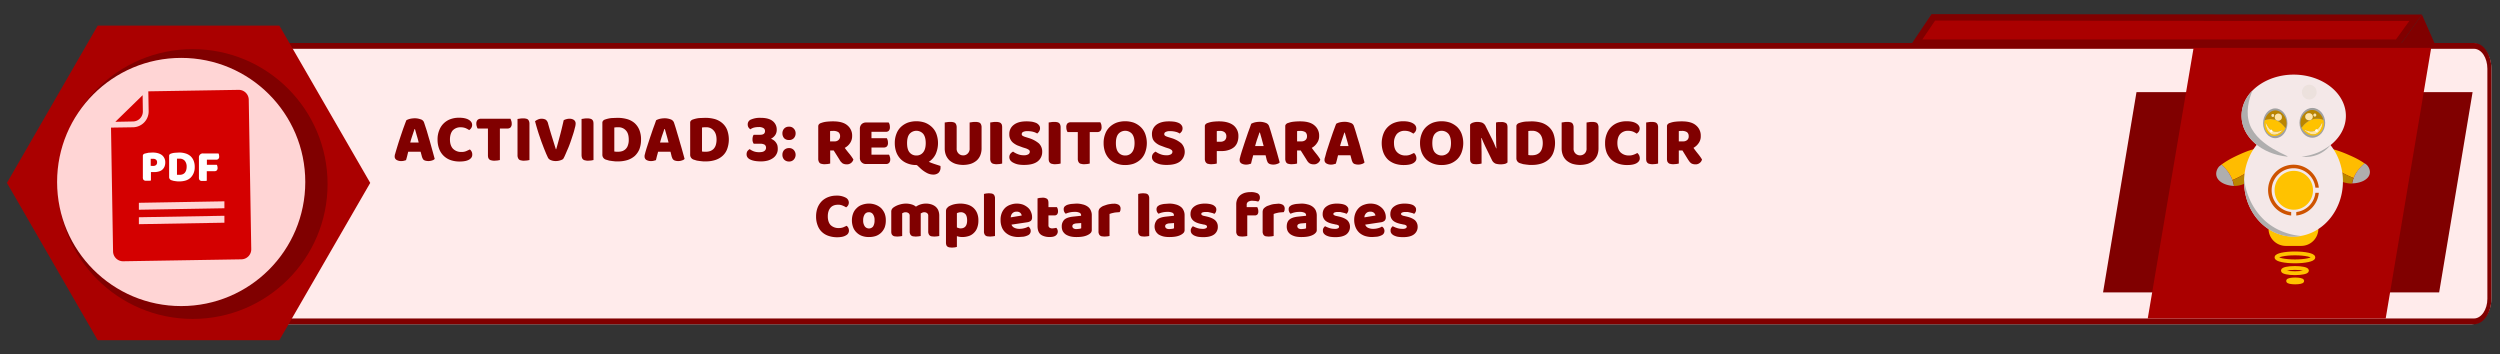 <svg id="banners" xmlns="http://www.w3.org/2000/svg" xmlns:xlink="http://www.w3.org/1999/xlink" viewBox="0 0 2198 311.5"><rect x="0" y="0" width="2198" height="311.5" fill="#333333" stroke="none"/><defs><style>.cls-1,.cls-12{fill:none;}.cls-2{clip-path:url(#clip-path);}.cls-3{fill:#ffebeb;}.cls-4{fill:maroon;}.cls-5{fill:#a00;}.cls-6{fill:#ffd5d5;}.cls-7{fill:#d40000;}.cls-8{fill:#fff;}.cls-9{fill:#ffbc00;}.cls-10{fill:#afaeae;}.cls-11{fill:#ba8500;}.cls-12{stroke:#ffc200;stroke-miterlimit:10;stroke-width:3.37px;}.cls-13{fill:#ffc200;}.cls-14{fill:#f4e8e8;}.cls-15{fill:#ce5300;}.cls-16{fill:#ece1dd;}.cls-17{fill:#a0a0a0;}.cls-18{fill:#ffe5a4;}.cls-19{fill:#fffaf0;}</style><clipPath id="clip-path"><path class="cls-1" d="M2186.7,45.4c-2.8-4.6-6.9-7.6-11.5-7.6H97.1c-5.7,0-10.8,4.8-13.4,11.8a33.1,33.1,0,0,0-1.8,10.8V262.7h0c0,8.6,3.2,16,8,19.7a11.3,11.3,0,0,0,7.2,2.7H2175.2c3.8,0,7.3-2.1,9.9-5.4s6.8-10.7,6.8-18.3V62.1C2191.9,55.4,2189.9,49.5,2186.7,45.4Z"/></clipPath></defs><g id="actividades"><g id="TST2"><g id="test_contenido" data-name="test contenido"><g class="cls-2"><g id="fondo_blanco" data-name="fondo blanco"><path class="cls-3" d="M2172.7,37.8H85.4V285.1H2172.7c9.9,0,17.7-10.1,17.7-22.4V60.4C2190.5,47.9,2182.6,37.8,2172.7,37.8Z"/></g><path id="contorno" class="cls-4" d="M2175.1,42.9c6.6,0,11.8,7.9,11.8,17.5V262.7c0,9.6-5.4,17.3-11.8,17.3H97.1c-6.4,0-11.7-7.9-11.7-17.5V60.4c0-9.6,5.3-17.5,11.7-17.5H2172.7m2.4-5.1H97.1c-8.3,0-15.2,10.1-15.2,22.6V262.7c0,12.5,6.9,22.4,15.2,22.4h2078c8.5,0,15.3-10.1,15.3-22.4V60.4c.1-12.5-6.8-22.6-15.3-22.6Z"/></g></g><polygon class="cls-4" points="2144.5 257.1 1849 257.1 1878.4 81 2173.9 81 2144.5 257.1"/><path class="cls-5" d="M2097.5,280H1888.3q20.1-119,40.3-237.9h208.9Q2117.4,161.1,2097.5,280Z"/><polygon class="cls-5" points="1684.7 37.6 1699.9 15.2 2123.8 15.7 2108 37.6 1684.7 37.6"/><path class="cls-4" d="M1701.4,18.1l255.6.3h161.3l-11.8,16.3H1690.1l2.9-4.3,8.4-12.4m-3.1-5.7-18.9,28.1h430.1l19.9-27.6-431.1-.4Z"/><path class="cls-4" d="M2109.5,40.5l19.9-27.6c4.2,9.4,8.3,18.9,12.5,28.4Z"/><polygon class="cls-5" points="245.6 22.5 85.9 22.5 6.1 160.8 85.9 299.1 245.6 299.1 325.5 160.8 245.6 22.5"/><circle class="cls-4" cx="169.4" cy="161.8" r="118.6"/><circle class="cls-4" cx="168.3" cy="161.8" r="109.1"/><circle class="cls-6" cx="159.3" cy="160" r="109.1"/></g></g><path class="cls-7" d="M212.2,228a8.8,8.8,0,0,0,8.7-9L218.7,87.7a8.8,8.8,0,0,0-9-8.7l-79.3,1.3.3,17.4A14,14,0,0,1,117,111.9l-19.4.3L99.4,221a8.8,8.8,0,0,0,9,8.7Zm-90.1-37,75.2-1.3v6.1l-75.2,1.3Zm0-12.7,75.2-1.3v6.1l-75.2,1.3Z"/><path class="cls-7" d="M125.6,97.8l-.2-14.1-24,23.4,15.5-.3A8.8,8.8,0,0,0,125.6,97.8Z"/><path class="cls-8" d="M132.5,158.7a4.1,4.1,0,0,1-1.4.2h-3.4a3.3,3.3,0,0,1-1.2-.5,1.8,1.8,0,0,1-.7-1,4.2,4.2,0,0,1-.2-1.7V137a1.7,1.7,0,0,1,.5-1.3,3.2,3.2,0,0,1,1.3-.7l3.1-.7,3.5-.2c3.7,0,6.4.8,8.4,2.3a7.9,7.9,0,0,1,2.9,6.4,9.5,9.5,0,0,1-.6,3.5,8,8,0,0,1-1.8,2.7,7.1,7.1,0,0,1-3.1,1.7,14,14,0,0,1-4.3.6h-2.8v7.4Zm2.1-12.8a4,4,0,0,0,2.6-.8,3,3,0,0,0,.9-2.4,2.9,2.9,0,0,0-.9-2.3,4.1,4.1,0,0,0-2.7-.8h-2v6.2Z"/><path class="cls-8" d="M157.8,159.5h-1.5l-1.8-.2-1.9-.3-1.7-.5a2.9,2.9,0,0,1-2.2-2.9V137a1.7,1.7,0,0,1,.5-1.3,3.2,3.2,0,0,1,1.3-.7,13.5,13.5,0,0,1,3.6-.7l3.4-.2a19.4,19.4,0,0,1,5.6.8,11.8,11.8,0,0,1,4.3,2.3,10.7,10.7,0,0,1,2.8,4,14,14,0,0,1,1,5.6,13.2,13.2,0,0,1-1,5.5,12.3,12.3,0,0,1-2.7,4,11,11,0,0,1-4.2,2.4A19.2,19.2,0,0,1,157.8,159.5Zm-2.2-5.8h2.3a6.9,6.9,0,0,0,2.5-.4,5.2,5.2,0,0,0,1.9-1.2,6.7,6.7,0,0,0,1.3-2.2,10.2,10.2,0,0,0,.5-3.2,7.8,7.8,0,0,0-1.7-5.4,5.8,5.8,0,0,0-4.5-1.8h-2.3Z"/><path class="cls-8" d="M192,134.8a3.3,3.3,0,0,1,.5,1.2,7.7,7.7,0,0,1,.2,1.5,2.8,2.8,0,0,1-.7,2.2,2.5,2.5,0,0,1-1.8.7h-8.3v4.5h8.7a3.3,3.3,0,0,1,.5,1.2,7.7,7.7,0,0,1,.2,1.5,2.9,2.9,0,0,1-.7,2.2,2.5,2.5,0,0,1-1.8.7h-7v8.4l-1.4.2H177a3.3,3.3,0,0,1-1.2-.5,1.8,1.8,0,0,1-.7-1,4.2,4.2,0,0,1-.2-1.7V138.6a3.4,3.4,0,0,1,3.7-3.7H192Z"/><path class="cls-9" d="M1953.1,144.8a38.9,38.9,0,0,1,7,8.2,25.8,25.8,0,0,1,2.6,5.3,75,75,0,0,0,12.4-6.5,50.5,50.5,0,0,0,11-10c-.1-.6-.2-.9-.3-1.4-1.2-5.2,1.1-7.7-.1-8.9-3.1-2.8-21.5,6.5-24.3,8a80.6,80.6,0,0,0-7.3,4.5Z"/><path class="cls-10" d="M1950.7,158.3c3.8,4.2,10.5,5,12.4,5.1h1a34.1,34.1,0,0,0-1.4-5.2,32.2,32.2,0,0,0-2.6-5.3,34.5,34.5,0,0,0-7-8.2l-2,1.6C1948.5,149.2,1947,154.2,1950.7,158.3Z"/><path class="cls-11" d="M1962.8,158.3a25.5,25.5,0,0,1,1.4,5.2,23,23,0,0,0,15.9-6.5c2.9-2.7,3.8-5.4,4.9-8.9s1.4-4.3,1.1-6.4a48.1,48.1,0,0,1-11,10A60.1,60.1,0,0,1,1962.8,158.3Z"/><path class="cls-9" d="M2079,143.8a35.4,35.4,0,0,0-7,7.7,21.8,21.8,0,0,0-2.6,5,70.3,70.3,0,0,1-12.4-6.1,47.7,47.7,0,0,1-11-9.4l.3-1.3c1.2-4.8-1.1-7.2.1-8.3,3.1-2.6,21.5,6,24.3,7.4a67.6,67.6,0,0,1,7.3,4.2Z"/><path class="cls-10" d="M2081.4,156.5c-3.8,4-10.5,4.6-12.4,4.7h-1a31.4,31.4,0,0,1,1.4-4.9,30.1,30.1,0,0,1,2.6-5,35.4,35.4,0,0,1,7-7.7,12.9,12.9,0,0,1,2,1.5C2083.6,147.8,2085.1,152.7,2081.4,156.5Z"/><path class="cls-11" d="M2069.3,156.5a23.3,23.3,0,0,0-1.4,4.9,23.9,23.9,0,0,1-15.9-6c-2.9-2.5-3.8-5-4.9-8.3s-1.4-4-1.1-6a50.3,50.3,0,0,0,11,9.4A80.7,80.7,0,0,0,2069.3,156.5Z"/><ellipse class="cls-12" cx="2017.9" cy="247" rx="6.2" ry="1.3"/><ellipse class="cls-12" cx="2017.7" cy="237.9" rx="10.6" ry="2.3"/><ellipse class="cls-12" cx="2017.7" cy="226.3" rx="16.2" ry="3.5"/><path class="cls-13" d="M2023.2,216.2h-13.5a15.2,15.2,0,0,1-15.2-15.2h43.8A15.1,15.1,0,0,1,2023.2,216.2Z"/><path class="cls-14" d="M2059.9,159.5c0,24.2-16,44.3-36.8,47.9a36.8,36.8,0,0,1-6.6.6c-24,0-43.5-21.7-43.5-48.4v-1.2c.6-26.2,19.8-47.2,43.5-47.2S2059.9,132.8,2059.9,159.5Z"/><path class="cls-10" d="M2023.1,207.5a36.8,36.8,0,0,1-6.6.6c-24,0-43.5-21.7-43.5-48.4v-1.2a.4.4,0,0,1,.1-.3,60.1,60.1,0,0,0,3.8,14.5,56.7,56.7,0,0,0,14.3,21.2C2003.4,205,2017.7,207,2023.1,207.5Z"/><path class="cls-15" d="M2035.7,169.5a19.1,19.1,0,0,1-16.8,16.9v3.1a22.2,22.2,0,0,0,19.8-20Zm-19-24.7a22.4,22.4,0,0,0-2.3,44.7v-3.1a19.3,19.3,0,1,1,21.3-21.4h3A22.3,22.3,0,0,0,2016.7,144.8Z"/><ellipse class="cls-13" cx="2016.7" cy="167.3" rx="16.9" ry="17.1"/><path class="cls-14" d="M2062.5,101.9c0,9.1-4.3,17.4-11.3,23.8s-16.6,10.6-27.5,12h-1.2a56.2,56.2,0,0,1-11.6,0c-22.6-2.3-40.1-17.5-40.1-35.9,0-8.4,3.6-16.2,9.7-22.3,8.4-8.4,21.5-13.9,36.1-13.9s27.8,5.5,36.2,14C2058.9,85.8,2062.5,93.5,2062.5,101.9Z"/><path class="cls-10" d="M2011,137.7h-.2c-22.6-2.3-40.1-17.5-40.1-35.9,0-8.4,3.6-16.2,9.7-22.3-3.2,7.8-6.5,19.5-2.2,30.5C1985.9,129.3,2014.5,137.5,2011,137.7Z"/><circle class="cls-16" cx="2030.3" cy="81" r="6.5"/><path class="cls-10" d="M2049,127.5a28.8,28.8,0,0,1-8.6,7.2,27.7,27.7,0,0,1-16.9,3h.3a51.1,51.1,0,0,0,15.2-4.1A61.1,61.1,0,0,0,2049,127.5Z"/><ellipse class="cls-17" cx="2000.4" cy="108.4" rx="10.7" ry="13.1"/><path class="cls-18" d="M2006.9,114.4c.1.5-5.4,6-10.1,3.3s-5.2-9.2-4.8-9.6,1.5,3.6,4.3,5.9l.6-.2a1.2,1.2,0,0,1,1.1,1.3h0C2002.5,117.3,2006.8,114,2006.9,114.4Z"/><path class="cls-19" d="M1998,115.2h0a1.1,1.1,0,1,1-2.2,0,1.6,1.6,0,0,1,.5-1.1l.6-.2A1.2,1.2,0,0,1,1998,115.2Z"/><path class="cls-13" d="M2001.4,105.8a13.4,13.4,0,0,0-10.3,0,10.3,10.3,0,0,0-.4,3,12.6,12.6,0,0,0,2.5,7.7c3.4,4.3,9,3.8,12.7.7a14.6,14.6,0,0,0,3.4-4.4A18.3,18.3,0,0,0,2001.4,105.8Zm-4.6,11.9c-4-2.3-5.2-9.2-4.8-9.6s1.5,3.6,4.3,5.9l.6-.2a1.2,1.2,0,0,1,1.1,1.3h0c4.4,2.1,8.7-1.3,8.9-.8S2001.5,120.5,1996.8,117.7Z"/><path class="cls-11" d="M2000.8,97.1c-4.3-.2-8.4,3.7-9.7,8.6a13.8,13.8,0,0,1,10.3,0,18.3,18.3,0,0,1,7.9,7,9.3,9.3,0,0,0,1-4.2C2010.4,102.7,2005.7,97.3,2000.8,97.1Zm-2.5,5.7a1.3,1.3,0,1,1,1.1-1.3A1.2,1.2,0,0,1,1998.3,102.8Zm4.8,3.3a3.1,3.1,0,1,1,3.1-3.1A3.1,3.1,0,0,1,2003.1,106.1Z"/><ellipse class="cls-18" cx="1998.3" cy="101.5" rx="1.1" ry="1.3"/><circle class="cls-18" cx="2003.1" cy="103" r="3.1"/><ellipse class="cls-17" cx="2033" cy="108" rx="11.3" ry="13.1"/><path class="cls-18" d="M2026.1,114.1c-.1.5,5.7,6,10.7,3.3s5.5-9.2,5-9.6-1.5,3.6-4.5,5.9l-.7-.2a1.2,1.2,0,0,0-1.2,1.3h0C2030.8,117,2026.3,113.6,2026.1,114.1Z"/><path class="cls-19" d="M2035.5,114.8h0a1.3,1.3,0,0,0,1.2,1.3,1.2,1.2,0,0,0,1.2-1.3,1.6,1.6,0,0,0-.5-1.1l-.7-.2A1.2,1.2,0,0,0,2035.5,114.8Z"/><path class="cls-13" d="M2031.9,105.4a14.6,14.6,0,0,1,10.8,0,15.7,15.7,0,0,1,.5,3,11.7,11.7,0,0,1-2.7,7.7c-3.6,4.3-9.5,3.8-13.3.7a14.1,14.1,0,0,1-3.6-4.4A19,19,0,0,1,2031.9,105.4Zm4.9,12c4.2-2.3,5.5-9.2,5-9.6s-1.5,3.6-4.5,5.9l-.7-.2a1.2,1.2,0,0,0-1.2,1.3h0c-4.7,2.1-9.2-1.3-9.3-.8S2031.8,120.1,2036.8,117.4Z"/><path class="cls-11" d="M2032.5,96.7c4.5-.2,8.8,3.7,10.2,8.6a15.1,15.1,0,0,0-10.8,0,18.5,18.5,0,0,0-8.3,7,9.3,9.3,0,0,1-1-4.2C2022.5,102.3,2027.4,96.9,2032.5,96.7Zm2.7,5.7a1.3,1.3,0,1,0-1.2-1.3A1.2,1.2,0,0,0,2035.2,102.4Zm-5.1,3.4a3.1,3.1,0,1,0-3.3-3.1A3.3,3.3,0,0,0,2030.1,105.8Z"/><ellipse class="cls-18" cx="2035.2" cy="101.2" rx="1.2" ry="1.3"/><ellipse class="cls-18" cx="2030.1" cy="102.6" rx="3.3" ry="3.1"/><path class="cls-4" d="M729.9,132.3v11.5l-2.1.4-2.8.2a8.8,8.8,0,0,1-2.4-.3,3.6,3.6,0,0,1-1.8-.7,4,4,0,0,1-1-1.5,6,6,0,0,1-.4-2.5V111.1a2.7,2.7,0,0,1,.7-1.9,4,4,0,0,1,1.9-1.1,20.3,20.3,0,0,1,4.7-1.1,53.5,53.5,0,0,1,5.8-.3c5.5,0,9.7,1.1,12.5,3.5a11.5,11.5,0,0,1,4.2,9.4,10.7,10.7,0,0,1-1.9,6.3,12.8,12.8,0,0,1-4.6,4.1c1.4,2,2.9,3.8,4.3,5.5a41.8,41.8,0,0,1,3.3,4.7,5.8,5.8,0,0,1-2.2,3.2,5.9,5.9,0,0,1-3.6,1.1,8,8,0,0,1-2.3-.3,5.3,5.3,0,0,1-1.7-.8l-1.3-1.3a9.9,9.9,0,0,1-1.1-1.7l-5.1-8.1Zm3.7-8a4.9,4.9,0,0,0,3.6-1.2,4.2,4.2,0,0,0,1.4-3.4,4.3,4.3,0,0,0-1.5-3.5,8.1,8.1,0,0,0-4.7-1.1H731l-1.2.2v9Z"/><path class="cls-4" d="M756,113.3a5.6,5.6,0,0,1,1.5-4.1,5.4,5.4,0,0,1,4-1.5h19.8a5.4,5.4,0,0,1,.8,1.7,9.1,9.1,0,0,1,.3,2.3,4.5,4.5,0,0,1-1,3.3,3.6,3.6,0,0,1-2.6.9H766.2v5.6h13.5a9.8,9.8,0,0,1,.7,1.7,8.5,8.5,0,0,1,.3,2.3,4.5,4.5,0,0,1-.9,3.2,3.8,3.8,0,0,1-2.6,1h-11V136h15.4a5.4,5.4,0,0,1,.7,1.7,5.9,5.9,0,0,1,.4,2.3,4.5,4.5,0,0,1-1,3.2,3.5,3.5,0,0,1-2.6,1H761.5a5.2,5.2,0,0,1-5.5-5.5Z"/><path class="cls-4" d="M786.7,125.8a21.6,21.6,0,0,1,1.5-8.3,15.8,15.8,0,0,1,4-6,18.4,18.4,0,0,1,6-3.7,23.7,23.7,0,0,1,14.9,0,18.4,18.4,0,0,1,6,3.7,16,16,0,0,1,4.1,6,23.8,23.8,0,0,1-.7,18.3,16.8,16.8,0,0,1-5.9,6.5l2.2.9,2.5.9,2.8.9,2.7.9a1.3,1.3,0,0,1,.1.6v.5a6.4,6.4,0,0,1-1.8,5,6.9,6.9,0,0,1-4.6,1.5,12.1,12.1,0,0,1-5.7-1.5,25.5,25.5,0,0,1-6-4.4l-2.7-2.5h-.5a20.4,20.4,0,0,1-7.5-1.3,16.8,16.8,0,0,1-6-3.7,17.5,17.5,0,0,1-4-6.1A23.1,23.1,0,0,1,786.7,125.8Zm10.8,0c0,3.7.7,6.4,2.2,8.2a7.4,7.4,0,0,0,5.9,2.7,7.2,7.2,0,0,0,6-2.7c1.5-1.8,2.3-4.5,2.3-8.2s-.8-6.3-2.2-8.1a8,8,0,0,0-12,0C798.2,119.5,797.5,122.2,797.5,125.8Z"/><path class="cls-4" d="M863,130.6a15.9,15.9,0,0,1-1.1,5.9,12.3,12.3,0,0,1-3.2,4.6,15.8,15.8,0,0,1-5.1,2.9,23.6,23.6,0,0,1-13.6,0,15.8,15.8,0,0,1-5.1-2.9,13.6,13.6,0,0,1-3.2-4.6,15.9,15.9,0,0,1-1.1-5.9V107.7l2.1-.3a13.7,13.7,0,0,1,2.8-.2,9,9,0,0,1,2.4.2,4.8,4.8,0,0,1,1.8.7,4,4,0,0,1,1,1.5,6.2,6.2,0,0,1,.4,2.5v18.3a5.8,5.8,0,0,0,1.6,4.5,5.5,5.5,0,0,0,4.1,1.7,5.3,5.3,0,0,0,4.1-1.7,5.8,5.8,0,0,0,1.6-4.5V107.7l2.1-.3a13.7,13.7,0,0,1,2.8-.2,9,9,0,0,1,2.4.2,4.8,4.8,0,0,1,1.8.7,4,4,0,0,1,1,1.5,6.2,6.2,0,0,1,.4,2.5Z"/><path class="cls-4" d="M881.1,143.8l-2,.4-2.8.2a9,9,0,0,1-2.5-.3,2.9,2.9,0,0,1-1.7-.7,3.3,3.3,0,0,1-1.1-1.5,6,6,0,0,1-.4-2.5V107.7l2.1-.3a13.7,13.7,0,0,1,2.8-.2,9,9,0,0,1,2.4.2,4.8,4.8,0,0,1,1.8.7,4.2,4.2,0,0,1,1.1,1.5,9,9,0,0,1,.3,2.5Z"/><path class="cls-4" d="M899.2,129.6l-4.8-1.8a19.3,19.3,0,0,1-3.7-2.3,9.3,9.3,0,0,1-3.3-7.6,9.8,9.8,0,0,1,4-8.2c2.6-2,6.2-3,11-3a36.4,36.4,0,0,1,4.8.3,18.9,18.9,0,0,1,3.8,1.1,7.1,7.1,0,0,1,2.5,2,4.2,4.2,0,0,1,.9,2.7,5,5,0,0,1-.8,2.7,7.5,7.5,0,0,1-1.7,1.9,12.7,12.7,0,0,0-3.5-1.5,18.8,18.8,0,0,0-4.9-.6,8.4,8.4,0,0,0-4,.7,2.2,2.2,0,0,0-1.2,1.9,1.7,1.7,0,0,0,.8,1.5,10.4,10.4,0,0,0,2.3,1l3.2,1a25.3,25.3,0,0,1,8.7,4.6,9.9,9.9,0,0,1,3,7.6,10.3,10.3,0,0,1-4,8.3c-2.7,2.1-6.7,3.1-11.9,3.1a27.8,27.8,0,0,1-5.1-.4,15.2,15.2,0,0,1-4.1-1.4,7.6,7.6,0,0,1-2.8-2.1,5,5,0,0,1,0-6,7.6,7.6,0,0,1,2.3-1.8,17.5,17.5,0,0,0,4.1,2.2,13.2,13.2,0,0,0,5.3,1,7.1,7.1,0,0,0,4.1-.9,2.6,2.6,0,0,0,1.2-2.1,2,2,0,0,0-.9-1.8,11.3,11.3,0,0,0-2.7-1.3Z"/><path class="cls-4" d="M932.5,143.8l-2.1.4-2.8.2a8.8,8.8,0,0,1-2.4-.3,3.6,3.6,0,0,1-1.8-.7,4.2,4.2,0,0,1-1.1-1.5,8.5,8.5,0,0,1-.3-2.5V107.7l2.1-.3a12.7,12.7,0,0,1,2.7-.2,9.4,9.4,0,0,1,2.5.2,3.8,3.8,0,0,1,1.7.7,3.3,3.3,0,0,1,1.1,1.5,6.2,6.2,0,0,1,.4,2.5Z"/><path class="cls-4" d="M938.6,116.1a7.8,7.8,0,0,1-.8-1.8,9.9,9.9,0,0,1-.3-2.4,4.6,4.6,0,0,1,1-3.4,4.1,4.1,0,0,1,2.7-1h26.2a15.9,15.9,0,0,1,.8,1.8,9.9,9.9,0,0,1,.3,2.4,4.6,4.6,0,0,1-1,3.4,3.6,3.6,0,0,1-2.7,1h-6.7v27.7l-2.1.4-2.8.2a8.8,8.8,0,0,1-2.4-.3,3.6,3.6,0,0,1-1.8-.7,4,4,0,0,1-1-1.5,6,6,0,0,1-.4-2.5V116.1Z"/><path class="cls-4" d="M970.3,125.8a21.6,21.6,0,0,1,1.5-8.3,15.8,15.8,0,0,1,4-6,18.4,18.4,0,0,1,6-3.7,23.7,23.7,0,0,1,14.9,0,18.4,18.4,0,0,1,6,3.7,16,16,0,0,1,4.1,6,23.7,23.7,0,0,1,0,16.6,16.2,16.2,0,0,1-4,6.1,18.4,18.4,0,0,1-6,3.7,22.9,22.9,0,0,1-7.6,1.2,20.4,20.4,0,0,1-7.5-1.3,16.8,16.8,0,0,1-6-3.7,17.5,17.5,0,0,1-4-6.1A23.1,23.1,0,0,1,970.3,125.8Zm10.8,0c0,3.7.7,6.4,2.2,8.2a7.4,7.4,0,0,0,5.9,2.7,7.2,7.2,0,0,0,6-2.7c1.5-1.8,2.3-4.5,2.3-8.2s-.8-6.3-2.2-8.1a8,8,0,0,0-12,0C981.8,119.5,981.1,122.2,981.1,125.8Z"/><path class="cls-4" d="M1024.6,129.6l-4.8-1.8a14.6,14.6,0,0,1-3.7-2.3,9.3,9.3,0,0,1-2.5-3.1,12.1,12.1,0,0,1-.8-4.5,10,10,0,0,1,3.9-8.2c2.6-2,6.3-3,11-3a36.4,36.4,0,0,1,4.8.3,15.7,15.7,0,0,1,3.8,1.1,6.3,6.3,0,0,1,2.5,2,4.2,4.2,0,0,1,.9,2.7,5,5,0,0,1-.7,2.7,10.7,10.7,0,0,1-1.8,1.9,10.5,10.5,0,0,0-3.5-1.5,18.8,18.8,0,0,0-4.9-.6,7.7,7.7,0,0,0-3.9.7,2.1,2.1,0,0,0-1.3,1.9,1.9,1.9,0,0,0,.8,1.5,10.4,10.4,0,0,0,2.3,1l3.2,1a23.6,23.6,0,0,1,8.7,4.6,10.8,10.8,0,0,1-1,15.9c-2.7,2.1-6.6,3.1-11.8,3.1a26.4,26.4,0,0,1-5.1-.4,15.9,15.9,0,0,1-4.2-1.4,6.5,6.5,0,0,1-2.7-2.1,5,5,0,0,1,0-6,7.3,7.3,0,0,1,2.2-1.8,17.5,17.5,0,0,0,4.1,2.2,13.2,13.2,0,0,0,5.3,1,7.3,7.3,0,0,0,4.2-.9,2.6,2.6,0,0,0,1.2-2.1,2.1,2.1,0,0,0-1-1.8,8.5,8.5,0,0,0-2.7-1.3Z"/><path class="cls-4" d="M1069.8,143.8l-2.1.4-2.7.2a9,9,0,0,1-2.5-.3,2.9,2.9,0,0,1-1.7-.7,3.3,3.3,0,0,1-1.1-1.5,6,6,0,0,1-.4-2.5V111.1a2.4,2.4,0,0,1,.7-1.9,4,4,0,0,1,1.9-1.1,20.7,20.7,0,0,1,4.6-1.1,47.1,47.1,0,0,1,5.3-.3c5.5,0,9.7,1.2,12.7,3.5a11.8,11.8,0,0,1,4.3,9.6,14.7,14.7,0,0,1-.9,5.3,10.5,10.5,0,0,1-2.7,4.1,13.3,13.3,0,0,1-4.7,2.6,17.9,17.9,0,0,1-6.4,1h-4.3Zm3.1-19.2a5.7,5.7,0,0,0,3.9-1.2,4.6,4.6,0,0,0,1.4-3.6,4.3,4.3,0,0,0-1.5-3.5,6.1,6.1,0,0,0-4.1-1.2H1071l-1.2.2v9.3Z"/><path class="cls-4" d="M1100.1,108.8a14.3,14.3,0,0,1,3.1-1.2,20.1,20.1,0,0,1,4.2-.5,14.4,14.4,0,0,1,5.3.9,4.8,4.8,0,0,1,3,2.7c.7,2.1,1.5,4.5,2.3,7.3s1.7,5.6,2.5,8.5,1.7,5.8,2.5,8.7l2.1,7.6a4.3,4.3,0,0,1-2.2,1.3,8.6,8.6,0,0,1-3.4.6,7.8,7.8,0,0,1-2.4-.3,3.4,3.4,0,0,1-1.6-.7,2.8,2.8,0,0,1-1.1-1.3,17.1,17.1,0,0,1-.7-1.8l-1-4.1h-10.9c-.3,1.2-.6,2.4-1,3.7l-.9,3.7-1.8.5a7.3,7.3,0,0,1-2.2.3,8,8,0,0,1-4.6-1.1,3.3,3.3,0,0,1-1.4-2.9,5,5,0,0,1,.2-1.7,19.3,19.3,0,0,0,.5-2l1.2-4,1.7-5.2c.6-1.8,1.2-3.7,1.9-5.7l1.9-5.6,1.7-4.6C1099.5,110.5,1099.8,109.5,1100.1,108.8Zm7.2,7.7c-.5,1.7-1.2,3.6-1.9,5.6s-1.3,4.2-1.9,6.3h7.5c-.6-2.2-1.2-4.3-1.7-6.3l-1.6-5.6Z"/><path class="cls-4" d="M1140.4,132.3v11.5l-2,.4-2.8.2a9.5,9.5,0,0,1-2.5-.3,3.3,3.3,0,0,1-1.7-.7,3.1,3.1,0,0,1-1-1.5,6,6,0,0,1-.4-2.5V111.1a2.4,2.4,0,0,1,.7-1.9,3.6,3.6,0,0,1,1.9-1.1,19.1,19.1,0,0,1,4.7-1.1,52.2,52.2,0,0,1,5.8-.3c5.5,0,9.7,1.1,12.5,3.5a11.5,11.5,0,0,1,4.2,9.4,10.1,10.1,0,0,1-2,6.3,12.5,12.5,0,0,1-4.5,4.1c1.4,2,2.8,3.8,4.2,5.5a41.8,41.8,0,0,1,3.3,4.7,5.3,5.3,0,0,1-2.2,3.2,5.4,5.4,0,0,1-3.5,1.1,7.5,7.5,0,0,1-2.3-.3,5.3,5.3,0,0,1-1.7-.8,8,8,0,0,1-1.3-1.3,9.9,9.9,0,0,1-1.1-1.7l-5.1-8.1Zm3.8-8a5.2,5.2,0,0,0,3.6-1.2,4.1,4.1,0,0,0,1.3-3.4,4.5,4.5,0,0,0-1.4-3.5,8.3,8.3,0,0,0-4.7-1.1h-1.4l-1.2.2v9Z"/><path class="cls-4" d="M1174.8,108.8a13.1,13.1,0,0,1,3-1.2,20.1,20.1,0,0,1,4.2-.5,14.4,14.4,0,0,1,5.3.9,4.3,4.3,0,0,1,3,2.7c.7,2.1,1.5,4.5,2.3,7.3s1.7,5.6,2.6,8.5l2.4,8.7,2.1,7.6a4.4,4.4,0,0,1-2.1,1.3,9.1,9.1,0,0,1-3.5.6,8.8,8.8,0,0,1-2.4-.3,3.4,3.4,0,0,1-1.6-.7,2.7,2.7,0,0,1-1-1.3,7.5,7.5,0,0,1-.7-1.8l-1.1-4.1h-10.9l-.9,3.7c-.3,1.3-.7,2.5-1,3.7l-1.8.5a6.9,6.9,0,0,1-2.2.3,7.6,7.6,0,0,1-4.5-1.1,3.4,3.4,0,0,1-1.5-2.9,9.9,9.9,0,0,1,.2-1.7,16.7,16.7,0,0,0,.6-2c.3-1,.6-2.4,1.1-4l1.7-5.2c.6-1.8,1.2-3.7,1.9-5.7l1.9-5.6,1.7-4.6C1174.1,110.5,1174.5,109.5,1174.8,108.8Zm7.2,7.7-1.9,5.6c-.7,2.1-1.4,4.2-1.9,6.3h7.4c-.5-2.2-1.1-4.3-1.7-6.3l-1.6-5.6Z"/><path class="cls-4" d="M1235.2,115a9.1,9.1,0,0,0-7.1,2.8,12.1,12.1,0,0,0-2.5,8c0,3.5.9,6.2,2.8,8.1a9.9,9.9,0,0,0,7.3,2.8,10.6,10.6,0,0,0,4.2-.7l3.3-1.5a5.9,5.9,0,0,1,1.5,2,6.1,6.1,0,0,1,.6,2.8c0,1.6-.9,3-2.7,4.1s-4.6,1.7-8.3,1.7a23.7,23.7,0,0,1-7.6-1.1,18.1,18.1,0,0,1-6.2-3.5,17.3,17.3,0,0,1-4.1-6,23.8,23.8,0,0,1-.1-16.9,16.5,16.5,0,0,1,10-9.8,21.9,21.9,0,0,1,7.3-1.2c3.7,0,6.5.6,8.6,1.8s3,2.7,3,4.6a5,5,0,0,1-.8,2.7,7.7,7.7,0,0,1-1.8,1.8,17.4,17.4,0,0,0-3.3-1.8A13,13,0,0,0,1235.2,115Z"/><path class="cls-4" d="M1248.5,125.8a21.6,21.6,0,0,1,1.5-8.3,15.8,15.8,0,0,1,4-6,18.4,18.4,0,0,1,6-3.7,23.7,23.7,0,0,1,14.9,0,19.9,19.9,0,0,1,6.1,3.7,17.1,17.1,0,0,1,4,6,23.7,23.7,0,0,1,0,16.6,16.2,16.2,0,0,1-4,6.1,18.4,18.4,0,0,1-6,3.7,22.7,22.7,0,0,1-7.5,1.2,20.6,20.6,0,0,1-7.6-1.3,16.8,16.8,0,0,1-6-3.7,17.5,17.5,0,0,1-4-6.1A23.1,23.1,0,0,1,1248.5,125.8Zm10.8,0c0,3.7.7,6.4,2.2,8.2a8,8,0,0,0,12,0c1.4-1.8,2.2-4.5,2.2-8.2s-.8-6.3-2.2-8.1a8,8,0,0,0-12,0C1260,119.5,1259.3,122.2,1259.3,125.8Z"/><path class="cls-4" d="M1325.4,142.8a5,5,0,0,1-2.4,1.3,16.4,16.4,0,0,1-8-.2,6.3,6.3,0,0,1-3.3-3.2l-5.9-12.1-1.6-3.5-1.6-3.8h-.3c.1,2.2.2,4.4.2,6.6s.1,4.5.1,6.6v9.3l-2.1.4-2.6.2-2.4-.2a3.9,3.9,0,0,1-1.6-.7,4.2,4.2,0,0,1-1.1-1.5,7.8,7.8,0,0,1-.3-2.4v-30a4.7,4.7,0,0,1,2.6-1.8,11,11,0,0,1,3.7-.6,14.2,14.2,0,0,1,4.2.6,6.2,6.2,0,0,1,3.2,3.2l6,12.1c.6,1.3,1.2,2.4,1.6,3.5l1.6,3.8h.3c-.2-2.2-.3-4.3-.3-6.5s-.1-4.3-.1-6.5v-9.7l2-.4h2.7a7.2,7.2,0,0,1,4,.9c1,.6,1.4,1.9,1.4,3.9Z"/><path class="cls-4" d="M1347,145h-2.3l-2.8-.3-2.8-.4-2.6-.8a4.4,4.4,0,0,1-3.3-4.4v-28a2.4,2.4,0,0,1,.7-1.9,4,4,0,0,1,1.9-1.1,23.3,23.3,0,0,1,5.5-1.2l5.1-.2a31.8,31.8,0,0,1,8.5,1.1,17.7,17.7,0,0,1,6.5,3.5,15.4,15.4,0,0,1,4.3,6,24.6,24.6,0,0,1,0,16.9,15,15,0,0,1-4.1,6,17.5,17.5,0,0,1-6.4,3.6A26.2,26.2,0,0,1,1347,145Zm-3.3-8.7,1.6.2h1.8a11,11,0,0,0,3.7-.6,8.5,8.5,0,0,0,3-1.9,8.7,8.7,0,0,0,1.9-3.3,16.2,16.2,0,0,0,.7-4.8c0-3.6-.9-6.3-2.5-8.1a8.7,8.7,0,0,0-6.8-2.8h-1.7l-1.7.2Z"/><path class="cls-4" d="M1405.4,130.6a15.9,15.9,0,0,1-1.1,5.9,13.6,13.6,0,0,1-3.2,4.6,15.8,15.8,0,0,1-5.1,2.9,23.6,23.6,0,0,1-13.6,0,15.8,15.8,0,0,1-5.1-2.9,12.3,12.3,0,0,1-3.2-4.6,15.9,15.9,0,0,1-1.1-5.9V107.7l2.1-.3a13.7,13.7,0,0,1,2.8-.2,9,9,0,0,1,2.4.2,4.8,4.8,0,0,1,1.8.7,4,4,0,0,1,1,1.5,6.2,6.2,0,0,1,.4,2.5v18.3a5.8,5.8,0,0,0,1.6,4.5,5.8,5.8,0,0,0,8.2,0,5.8,5.8,0,0,0,1.6-4.5V107.7l2.1-.3a13.7,13.7,0,0,1,2.8-.2,9,9,0,0,1,2.4.2,4.8,4.8,0,0,1,1.8.7,4,4,0,0,1,1,1.5,6.2,6.2,0,0,1,.4,2.5Z"/><path class="cls-4" d="M1431.6,115a9.1,9.1,0,0,0-7.1,2.8c-1.7,1.9-2.5,4.6-2.5,8s.9,6.2,2.7,8.1a10.3,10.3,0,0,0,7.4,2.8,10.9,10.9,0,0,0,4.2-.7,18.7,18.7,0,0,0,3.2-1.5,6.2,6.2,0,0,1,1.6,2,6.1,6.1,0,0,1,.6,2.8c0,1.6-.9,3-2.7,4.1s-4.6,1.7-8.3,1.7a23.7,23.7,0,0,1-7.6-1.1,17.2,17.2,0,0,1-6.2-3.5,19,19,0,0,1-4.2-6,22.6,22.6,0,0,1-1.5-8.7,20.7,20.7,0,0,1,1.5-8.2,16.5,16.5,0,0,1,10-9.8,21.9,21.9,0,0,1,7.3-1.2c3.7,0,6.5.6,8.5,1.8s3.1,2.7,3.1,4.6a5,5,0,0,1-.8,2.7,7.7,7.7,0,0,1-1.8,1.8,21.1,21.1,0,0,0-3.3-1.8A13,13,0,0,0,1431.6,115Z"/><path class="cls-4" d="M1457.8,143.8l-2.1.4-2.8.2a8.8,8.8,0,0,1-2.4-.3,3.6,3.6,0,0,1-1.8-.7,4.2,4.2,0,0,1-1.1-1.5,8.5,8.5,0,0,1-.3-2.5V107.7l2.1-.3a12.7,12.7,0,0,1,2.7-.2,9.4,9.4,0,0,1,2.5.2,3.8,3.8,0,0,1,1.7.7,3.3,3.3,0,0,1,1.1,1.5,6.2,6.2,0,0,1,.4,2.5Z"/><path class="cls-4" d="M1476,132.3v11.5l-2.1.4-2.7.2a9,9,0,0,1-2.5-.3,2.9,2.9,0,0,1-1.7-.7,4.2,4.2,0,0,1-1.1-1.5,8.5,8.5,0,0,1-.3-2.5V111.1a2.4,2.4,0,0,1,.7-1.9,3.6,3.6,0,0,1,1.9-1.1,19.1,19.1,0,0,1,4.7-1.1,52.2,52.2,0,0,1,5.8-.3c5.5,0,9.6,1.1,12.4,3.5a11.5,11.5,0,0,1,4.2,9.4,10,10,0,0,1-1.9,6.3,13.4,13.4,0,0,1-4.5,4.1c1.4,2,2.8,3.8,4.2,5.5a41.8,41.8,0,0,1,3.3,4.7,5.3,5.3,0,0,1-2.2,3.2,5.4,5.4,0,0,1-3.5,1.1,7.5,7.5,0,0,1-2.3-.3,4.5,4.5,0,0,1-1.7-.8,8,8,0,0,1-1.3-1.3l-1.2-1.7-5-8.1Zm3.8-8a5.2,5.2,0,0,0,3.6-1.2,4.1,4.1,0,0,0,1.3-3.4,4.3,4.3,0,0,0-1.5-3.5,7.8,7.8,0,0,0-4.6-1.1h-1.4l-1.2.2v9Z"/><path class="cls-4" d="M357.3,105.7a12.5,12.5,0,0,1,3.1-1.2,18.4,18.4,0,0,1,4.1-.5,14.4,14.4,0,0,1,5.3.9,4.3,4.3,0,0,1,3,2.7l2.4,7.3c.8,2.7,1.6,5.6,2.5,8.5l2.4,8.7,2.1,7.6a4.4,4.4,0,0,1-2.1,1.3,10.2,10.2,0,0,1-5.9.3,3.9,3.9,0,0,1-1.6-.7,2.7,2.7,0,0,1-1-1.3,7.5,7.5,0,0,1-.7-1.8l-1.1-4.1H358.9l-.9,3.7c-.3,1.3-.7,2.5-1,3.7l-1.7.5a8,8,0,0,1-2.3.3,7.8,7.8,0,0,1-4.5-1.1,3.4,3.4,0,0,1-1.5-2.9,9.9,9.9,0,0,1,.2-1.7,16.7,16.7,0,0,0,.6-2l1.2-4,1.6-5.2,1.9-5.7,1.9-5.6,1.7-4.6C356.6,107.4,357,106.4,357.3,105.7Zm7.2,7.7-1.9,5.6c-.7,2.1-1.4,4.2-1.9,6.3h7.4c-.5-2.2-1.1-4.3-1.7-6.3l-1.6-5.6Z"/><path class="cls-4" d="M405.1,111.9a9.3,9.3,0,0,0-7.1,2.8c-1.6,1.9-2.4,4.6-2.4,8s.9,6.2,2.7,8.1a9.9,9.9,0,0,0,7.3,2.8,10.2,10.2,0,0,0,4.2-.7l3.3-1.5a5.5,5.5,0,0,1,2.1,4.8c0,1.6-.9,3-2.7,4.1s-4.6,1.7-8.3,1.7a23.7,23.7,0,0,1-7.6-1.1,16.8,16.8,0,0,1-6.1-3.5,16.3,16.3,0,0,1-4.2-6,22.5,22.5,0,0,1-1.6-8.7,20.7,20.7,0,0,1,1.5-8.2,16.5,16.5,0,0,1,10-9.8,21.9,21.9,0,0,1,7.3-1.2c3.7,0,6.6.6,8.6,1.8s3,2.7,3,4.6a5,5,0,0,1-.8,2.7,7.7,7.7,0,0,1-1.8,1.8,17.4,17.4,0,0,0-3.3-1.8A12.5,12.5,0,0,0,405.1,111.9Z"/><path class="cls-4" d="M420,113a5.1,5.1,0,0,1-.8-1.8,6.7,6.7,0,0,1-.4-2.4,4.6,4.6,0,0,1,1.1-3.4,4.1,4.1,0,0,1,2.7-1h26.2a17.1,17.1,0,0,1,.7,1.8,6.7,6.7,0,0,1,.4,2.4,4.6,4.6,0,0,1-1,3.4,3.9,3.9,0,0,1-2.8,1h-6.6v27.7l-2.1.4-2.8.2a8.8,8.8,0,0,1-2.4-.3,3.6,3.6,0,0,1-1.8-.7,4.2,4.2,0,0,1-1.1-1.5,8.5,8.5,0,0,1-.3-2.5V113Z"/><path class="cls-4" d="M465.5,140.7l-2.1.4-2.8.2a8.8,8.8,0,0,1-2.4-.3,3.6,3.6,0,0,1-1.8-.7,4,4,0,0,1-1-1.5,6,6,0,0,1-.4-2.5V104.6l2.1-.3a13.7,13.7,0,0,1,2.8-.2,9,9,0,0,1,2.4.2,4.8,4.8,0,0,1,1.8.7,4,4,0,0,1,1,1.5,6.2,6.2,0,0,1,.4,2.5Z"/><path class="cls-4" d="M495.1,139.8a7.9,7.9,0,0,1-2.6,1.2,12.3,12.3,0,0,1-3.9.6,11,11,0,0,1-4.3-.8,4.8,4.8,0,0,1-2.5-2.1l-1.6-3.5-2-4.9-2.2-5.8-2.1-6.1c-.7-2.1-1.3-4.1-1.9-6.1s-1.1-3.9-1.6-5.7a10.9,10.9,0,0,1,2.5-1.5,7.2,7.2,0,0,1,3.3-.7,7,7,0,0,1,3.7.9,5.9,5.9,0,0,1,2,3.5c1.1,3.9,2.2,7.7,3.3,11.2l3.5,11.2h.3c1.1-3.7,2.2-7.8,3.4-12.3s2.2-8.8,3.2-13.2a9.2,9.2,0,0,1,2.3-.9,8.6,8.6,0,0,1,2.8-.4,6.5,6.5,0,0,1,3.8,1,3.8,3.8,0,0,1,1.6,3.3,14,14,0,0,1-.7,3.8c-.4,1.7-.9,3.6-1.6,5.7s-1.4,4.3-2.2,6.6-1.6,4.4-2.5,6.4-1.6,3.8-2.3,5.3A23,23,0,0,1,495.1,139.8Z"/><path class="cls-4" d="M521.8,140.7l-2,.4-2.8.2a8.8,8.8,0,0,1-2.4-.3,3.6,3.6,0,0,1-1.8-.7,3.3,3.3,0,0,1-1.1-1.5,8.2,8.2,0,0,1-.4-2.5V104.6l2.1-.3a13.7,13.7,0,0,1,2.8-.2,9,9,0,0,1,2.4.2,4.8,4.8,0,0,1,1.8.7,4.2,4.2,0,0,1,1.1,1.5,9,9,0,0,1,.3,2.5Z"/><path class="cls-4" d="M543.4,141.9h-2.3l-2.7-.3-2.8-.4-2.7-.8a4.4,4.4,0,0,1-3.3-4.4V108a2.7,2.7,0,0,1,.7-1.9,4,4,0,0,1,1.9-1.1,24.4,24.4,0,0,1,5.5-1.2l5.1-.2a31.3,31.3,0,0,1,8.5,1.1,17.4,17.4,0,0,1,6.6,3.5,16.3,16.3,0,0,1,4.2,6,21.9,21.9,0,0,1,1.5,8.5,23.8,23.8,0,0,1-1.4,8.4,17.3,17.3,0,0,1-4.1,6,18.3,18.3,0,0,1-6.4,3.6A27.3,27.3,0,0,1,543.4,141.9Zm-3.3-8.7,1.6.2h1.8a11.6,11.6,0,0,0,3.8-.6,8.1,8.1,0,0,0,2.9-1.9,7.6,7.6,0,0,0,1.9-3.3,13.5,13.5,0,0,0,.7-4.8c0-3.6-.8-6.3-2.5-8.1a8.5,8.5,0,0,0-6.7-2.8h-1.7l-1.8.2Z"/><path class="cls-4" d="M576.9,105.7a14.3,14.3,0,0,1,3.1-1.2,20.1,20.1,0,0,1,4.2-.5,14.4,14.4,0,0,1,5.3.9,4.8,4.8,0,0,1,3,2.7c.7,2.1,1.5,4.5,2.3,7.3s1.7,5.6,2.5,8.5,1.7,5.8,2.5,8.7l2.1,7.6a4.3,4.3,0,0,1-2.2,1.3,8.6,8.6,0,0,1-3.4.6,7.8,7.8,0,0,1-2.4-.3,3.4,3.4,0,0,1-1.6-.7,2.8,2.8,0,0,1-1.1-1.3,17.1,17.1,0,0,1-.7-1.8l-1-4.1H578.6c-.3,1.2-.6,2.4-1,3.7l-.9,3.7-1.8.5a7.3,7.3,0,0,1-2.2.3,8,8,0,0,1-4.6-1.1,3.6,3.6,0,0,1-1.4-2.9,5,5,0,0,1,.2-1.7,19.3,19.3,0,0,0,.5-2l1.2-4,1.7-5.2c.6-1.8,1.2-3.7,1.9-5.7l1.9-5.6,1.7-4.6C576.3,107.4,576.6,106.4,576.9,105.7Zm7.2,7.7c-.5,1.7-1.2,3.6-1.9,5.6s-1.3,4.2-1.9,6.3h7.5c-.6-2.2-1.1-4.3-1.7-6.3l-1.6-5.6Z"/><path class="cls-4" d="M620.6,141.9h-2.3l-2.8-.3-2.8-.4-2.6-.8a4.4,4.4,0,0,1-3.3-4.4V108a2.4,2.4,0,0,1,.7-1.9,4,4,0,0,1,1.9-1.1,23.6,23.6,0,0,1,5.4-1.2l5.2-.2a31.8,31.8,0,0,1,8.5,1.1,17.7,17.7,0,0,1,6.5,3.5,15.4,15.4,0,0,1,4.3,6,24.6,24.6,0,0,1,0,16.9,15,15,0,0,1-4.1,6,17.5,17.5,0,0,1-6.4,3.6A26.6,26.6,0,0,1,620.6,141.9Zm-3.4-8.7,1.7.2h1.8a11,11,0,0,0,3.7-.6,8.5,8.5,0,0,0,3-1.9,8.7,8.7,0,0,0,1.9-3.3,16.2,16.2,0,0,0,.7-4.8c0-3.6-.9-6.3-2.6-8.1a8.3,8.3,0,0,0-6.7-2.8H619l-1.8.2Z"/><path class="cls-4" d="M668.8,103.6c4.6,0,8.1.9,10.5,2.8a9.3,9.3,0,0,1,3.6,7.7,8.1,8.1,0,0,1-1.5,4.9,10.3,10.3,0,0,1-3.6,3,10.1,10.1,0,0,1,2.3,1.2A8.1,8.1,0,0,1,682,125a10.1,10.1,0,0,1,1.4,2.5,11.8,11.8,0,0,1,.4,3.4,9,9,0,0,1-1.1,4.6,9.4,9.4,0,0,1-3.1,3.5,14.6,14.6,0,0,1-4.7,2.2,22.2,22.2,0,0,1-5.9.7c-4.2,0-7.3-.6-9.5-1.7s-3.1-2.7-3.1-4.5a5.3,5.3,0,0,1,.7-2.8,8.6,8.6,0,0,1,2-1.8,15.2,15.2,0,0,0,3.2,1.8,12.8,12.8,0,0,0,5.2.9c2.1,0,3.6-.3,4.6-1.1a3.4,3.4,0,0,0,1.4-2.8,3.3,3.3,0,0,0-1.1-2.6,7.1,7.1,0,0,0-4.1-.9h-5.6a6.2,6.2,0,0,1-1.1-3.9,8.8,8.8,0,0,1,.3-2.4,3.4,3.4,0,0,1,.8-1.6h5.6c2.9,0,4.3-1.1,4.3-3.3a2.9,2.9,0,0,0-1.4-2.6,7.6,7.6,0,0,0-4.1-.9,18.1,18.1,0,0,0-4.3.5,10,10,0,0,0-3.1,1.5,7.3,7.3,0,0,1-1.7-1.8,4.9,4.9,0,0,1-.6-2.5,4.5,4.5,0,0,1,3.1-4.4A19.7,19.7,0,0,1,668.8,103.6Z"/><path class="cls-4" d="M687.9,117.3a6,6,0,0,1,1.5-4.2,5.4,5.4,0,0,1,4.3-1.7,5.1,5.1,0,0,1,4.2,1.7,5.7,5.7,0,0,1,1.6,4.2,6,6,0,0,1-1.6,4.2,5.4,5.4,0,0,1-4.2,1.6,5.7,5.7,0,0,1-4.3-1.6A6.4,6.4,0,0,1,687.9,117.3Zm0,18.8a6,6,0,0,1,1.5-4.2,5.8,5.8,0,0,1,4.3-1.7,5.4,5.4,0,0,1,4.2,1.7,6.3,6.3,0,0,1,0,8.4,5.4,5.4,0,0,1-4.2,1.7,5.8,5.8,0,0,1-4.3-1.7A6,6,0,0,1,687.9,136.1Z"/><path class="cls-4" d="M736.8,180c-2.9,0-5.2.9-6.7,2.7s-2.3,4.3-2.3,7.5.8,5.9,2.5,7.7a9.8,9.8,0,0,0,7,2.6,11.6,11.6,0,0,0,4-.6l3.1-1.4a7,7,0,0,1,1.5,1.9,6.7,6.7,0,0,1,.5,2.6,4.6,4.6,0,0,1-2.6,3.9c-1.7,1.1-4.3,1.7-7.9,1.7a23.5,23.5,0,0,1-7.1-1.1,15.6,15.6,0,0,1-5.9-3.3,14.5,14.5,0,0,1-3.9-5.7,20.9,20.9,0,0,1-1.5-8.3,21.3,21.3,0,0,1,1.4-7.8,17.3,17.3,0,0,1,3.8-5.7,16.5,16.5,0,0,1,5.7-3.5,19.6,19.6,0,0,1,6.9-1.2,16.3,16.3,0,0,1,8.1,1.7,5,5,0,0,1,2.9,4.4,4.9,4.9,0,0,1-.7,2.5,5.5,5.5,0,0,1-1.7,1.7,19.1,19.1,0,0,0-3.2-1.6A9.4,9.4,0,0,0,736.8,180Z"/><path class="cls-4" d="M778.8,193.7a17.4,17.4,0,0,1-1,6.3,13.8,13.8,0,0,1-3.1,4.6,13.3,13.3,0,0,1-4.7,2.9,19.1,19.1,0,0,1-6.1.9,17.4,17.4,0,0,1-6.1-1,12.9,12.9,0,0,1-4.6-2.9,12.1,12.1,0,0,1-3.1-4.6,17.5,17.5,0,0,1-1.1-6.2,17,17,0,0,1,1.1-6.1,12.1,12.1,0,0,1,3.1-4.6,11.6,11.6,0,0,1,4.6-2.9,17.4,17.4,0,0,1,6.1-1.1,16.6,16.6,0,0,1,6.1,1.1,14.9,14.9,0,0,1,4.7,2.9,15.4,15.4,0,0,1,3.1,4.7A16.4,16.4,0,0,1,778.8,193.7Zm-19.9,0a8.8,8.8,0,0,0,1.4,5.3,4.6,4.6,0,0,0,7.4,0,9.7,9.7,0,0,0,1.2-5.3,8.5,8.5,0,0,0-1.3-5.2,4.1,4.1,0,0,0-3.7-1.9,4.2,4.2,0,0,0-3.7,1.9A9.2,9.2,0,0,0,758.9,193.7Z"/><path class="cls-4" d="M796.8,179a17.7,17.7,0,0,1,4.6.7,10.3,10.3,0,0,1,3.9,2,15,15,0,0,1,3.8-1.9,15.8,15.8,0,0,1,5.2-.8,15.2,15.2,0,0,1,4.2.6,11.6,11.6,0,0,1,3.7,1.8,9.2,9.2,0,0,1,2.6,3.2,12.4,12.4,0,0,1,1,5v17.9l-1.8.3-2.6.2-2.2-.2a3.3,3.3,0,0,1-1.7-.7,3,3,0,0,1-1-1.4,4.7,4.7,0,0,1-.4-2.3V189.8a2.7,2.7,0,0,0-1-2.4,4,4,0,0,0-2.6-.8,3.8,3.8,0,0,0-1.7.4l-1.4.7a.9.9,0,0,1,.1.5v19.3l-1.9.3-2.4.2-2.3-.2a3.6,3.6,0,0,1-1.7-.7,3,3,0,0,1-1-1.4,4.7,4.7,0,0,1-.4-2.3V189.8a2.7,2.7,0,0,0-1-2.4,4.5,4.5,0,0,0-2.6-.8,4.7,4.7,0,0,0-1.7.3l-1.3.6v20l-1.8.3-2.5.2-2.2-.2a2.9,2.9,0,0,1-1.7-.7,3.1,3.1,0,0,1-1.1-1.4,6.7,6.7,0,0,1-.3-2.3V186.3a4.4,4.4,0,0,1,.6-2.5,5.9,5.9,0,0,1,1.8-1.7,17.8,17.8,0,0,1,4.8-2.2A19.8,19.8,0,0,1,796.8,179Z"/><path class="cls-4" d="M844.4,179a21.8,21.8,0,0,1,6.3.9,13.4,13.4,0,0,1,5,2.7,12.9,12.9,0,0,1,3.3,4.6,16.2,16.2,0,0,1,1.2,6.6,17.4,17.4,0,0,1-1,6.3,11.3,11.3,0,0,1-2.9,4.6,11.1,11.1,0,0,1-4.5,2.8,18.3,18.3,0,0,1-5.9.9,13.9,13.9,0,0,1-4.6-.8v9.5l-1.8.4-2.5.2-2.3-.2a5.1,5.1,0,0,1-1.7-.7,3,3,0,0,1-1-1.4,7.1,7.1,0,0,1-.3-2.3V185.8a4.9,4.9,0,0,1,.6-2.5,15.3,15.3,0,0,1,1.8-1.8,20.1,20.1,0,0,1,4.4-1.8A25.8,25.8,0,0,1,844.4,179Zm.1,21.8c3.9,0,5.8-2.4,5.8-7,0-2.5-.5-4.3-1.4-5.4a5.2,5.2,0,0,0-4.2-1.8,5.4,5.4,0,0,0-1.9.3,3.4,3.4,0,0,0-1.5.6V200l1.5.5A4.7,4.7,0,0,0,844.5,200.8Z"/><path class="cls-4" d="M874.8,207.5l-1.9.3-2.4.2-2.3-.2a3.6,3.6,0,0,1-1.7-.7,3,3,0,0,1-1-1.4,4.7,4.7,0,0,1-.4-2.3V170.5l1.9-.4,2.4-.2,2.3.2a4.4,4.4,0,0,1,1.7.7,3,3,0,0,1,1,1.4,5,5,0,0,1,.4,2.3Z"/><path class="cls-4" d="M895.5,208.4a20.6,20.6,0,0,1-6.2-.9,14.4,14.4,0,0,1-5-2.8,12.4,12.4,0,0,1-3.4-4.7,17.1,17.1,0,0,1-1.2-6.7,15.6,15.6,0,0,1,1.2-6.4,13.6,13.6,0,0,1,3.2-4.5,12.9,12.9,0,0,1,4.6-2.5,15.4,15.4,0,0,1,5.2-.9,16.3,16.3,0,0,1,5.5.9,15.4,15.4,0,0,1,4.3,2.6,9.4,9.4,0,0,1,2.7,3.8,10.9,10.9,0,0,1,1,4.8,4,4,0,0,1-1,3,6.8,6.8,0,0,1-3.1,1.3l-14,2.1a4.8,4.8,0,0,0,2.6,2.8,9.9,9.9,0,0,0,4.4.9,16.1,16.1,0,0,0,4.4-.6,12,12,0,0,0,3.4-1.4,4.6,4.6,0,0,1,1.5,1.6,4.3,4.3,0,0,1,.6,2.2,4.1,4.1,0,0,1-2.3,3.8,14,14,0,0,1-4.1,1.3Zm-1.6-22.3a6.1,6.1,0,0,0-2.4.4,6.7,6.7,0,0,0-1.6,1.2,5.1,5.1,0,0,0-.9,1.6,11.6,11.6,0,0,0-.4,1.8l9.7-1.6a4.3,4.3,0,0,0-1.2-2.3A4.4,4.4,0,0,0,893.9,186.1Z"/><path class="cls-4" d="M921.8,198a2.3,2.3,0,0,0,.9,2.1,4.1,4.1,0,0,0,2.7.7l1.7-.2,1.6-.3a6,6,0,0,1,.9,1.3,5.8,5.8,0,0,1,.4,1.9,4.4,4.4,0,0,1-1.7,3.5c-1,.9-2.9,1.4-5.7,1.4s-5.9-.8-7.7-2.3-2.7-4-2.7-7.4V174.4l1.8-.4,2.5-.2a7,7,0,0,1,3.9.9c.9.6,1.4,1.8,1.4,3.7v3.7h7.4a5.2,5.2,0,0,1,.7,1.5,6.6,6.6,0,0,1,.3,2.1,4,4,0,0,1-.9,2.9,3.1,3.1,0,0,1-2.3.8h-5.2Z"/><path class="cls-4" d="M946.2,179a19.5,19.5,0,0,1,5.6.7,11.8,11.8,0,0,1,4.4,1.9,7.6,7.6,0,0,1,2.7,3.2,9.7,9.7,0,0,1,1,4.6v12.8a3.6,3.6,0,0,1-.8,2.4,7.8,7.8,0,0,1-2,1.6c-2.5,1.5-5.9,2.2-10.4,2.2a22.6,22.6,0,0,1-5.4-.5,14.7,14.7,0,0,1-4.2-1.7,9.3,9.3,0,0,1-2.7-2.9,9.1,9.1,0,0,1-.9-4.1,8.1,8.1,0,0,1,2.3-6.1c1.6-1.4,4-2.2,7.2-2.6l7.5-.8v-.4A2.3,2.3,0,0,0,949,187a8.9,8.9,0,0,0-4.1-.7,18.7,18.7,0,0,0-4.2.4,17.9,17.9,0,0,0-3.7,1.2,5.3,5.3,0,0,1-1.3-1.6,5.4,5.4,0,0,1-.5-2.2,3.6,3.6,0,0,1,.7-2.4,8.3,8.3,0,0,1,2.2-1.5,18.7,18.7,0,0,1,3.9-.9Zm.5,22.4,2.1-.2a5.6,5.6,0,0,0,1.8-.5v-4.6l-4.1.3a6.7,6.7,0,0,0-2.7.7,2.1,2.1,0,0,0-1,1.7,2.3,2.3,0,0,0,.9,1.9A4.7,4.7,0,0,0,946.7,201.4Z"/><path class="cls-4" d="M975.5,207.5l-1.8.3-2.6.2-2.2-.2a3.3,3.3,0,0,1-1.7-.7,3,3,0,0,1-1-1.4,4.7,4.7,0,0,1-.4-2.3v-17a5.6,5.6,0,0,1,.5-2.3,4.3,4.3,0,0,1,1.4-1.6,9.3,9.3,0,0,1,2.2-1.4l2.9-1a16.5,16.5,0,0,1,3.2-.7,18.4,18.4,0,0,1,3.3-.3,7.8,7.8,0,0,1,4.3,1,3.9,3.9,0,0,1,1.6,3.5,10,10,0,0,1-.2,1.6l-.6,1.3-2.4.2a19,19,0,0,0-2.5.3l-2.2.5-1.8.6Z"/><path class="cls-4" d="M1010.4,207.5l-1.9.3-2.4.2-2.3-.2a3.6,3.6,0,0,1-1.7-.7,3,3,0,0,1-1-1.4,4.7,4.7,0,0,1-.4-2.3V170.5l1.9-.4,2.4-.2,2.3.2a4.4,4.4,0,0,1,1.7.7,3,3,0,0,1,1,1.4,5,5,0,0,1,.4,2.3Z"/><path class="cls-4" d="M1027.9,179a20,20,0,0,1,5.6.7,12,12,0,0,1,4.3,1.9,7.6,7.6,0,0,1,2.7,3.2,9.7,9.7,0,0,1,1,4.6v12.8a3.6,3.6,0,0,1-.8,2.4,7.8,7.8,0,0,1-2,1.6c-2.4,1.5-5.9,2.2-10.4,2.2a22.6,22.6,0,0,1-5.4-.5,16,16,0,0,1-4.2-1.7,8.9,8.9,0,0,1-2.6-2.9,9.1,9.1,0,0,1,1.3-10.2c1.6-1.4,4-2.2,7.3-2.6l7.4-.8v-.4a2.3,2.3,0,0,0-1.4-2.3,9.6,9.6,0,0,0-4.2-.7,18.7,18.7,0,0,0-4.2.4,17.9,17.9,0,0,0-3.7,1.2,5.3,5.3,0,0,1-1.3-1.6,5.4,5.4,0,0,1-.5-2.2,4.3,4.3,0,0,1,.7-2.4,8.3,8.3,0,0,1,2.2-1.5,18.7,18.7,0,0,1,3.9-.9Zm.4,22.4,2.1-.2a5.6,5.6,0,0,0,1.8-.5v-4.6l-4.1.3a5.8,5.8,0,0,0-2.6.7,2,2,0,0,0-1.1,1.7,2.3,2.3,0,0,0,.9,1.9A4.7,4.7,0,0,0,1028.3,201.4Z"/><path class="cls-4" d="M1070.7,199.3a8,8,0,0,1-3.2,6.8c-2.2,1.6-5.3,2.4-9.6,2.4a31.5,31.5,0,0,1-4.4-.3,14.4,14.4,0,0,1-3.5-1.1,7.1,7.1,0,0,1-2.3-1.8,4.4,4.4,0,0,1-.8-2.5,3.9,3.9,0,0,1,.6-2.3,5.3,5.3,0,0,1,1.3-1.6,27.2,27.2,0,0,0,3.8,1.6,14.9,14.9,0,0,0,4.9.7,5,5,0,0,0,2.7-.5,1.5,1.5,0,0,0,1-1.4,1.3,1.3,0,0,0-.7-1.2,5.2,5.2,0,0,0-2.3-.7l-1.7-.4c-3.3-.6-5.7-1.6-7.3-3a7.3,7.3,0,0,1-2.5-6,8.2,8.2,0,0,1,.9-3.8,8.7,8.7,0,0,1,2.6-2.8,11.3,11.3,0,0,1,4-1.8,19.8,19.8,0,0,1,5.1-.6,23.8,23.8,0,0,1,3.9.3,13.5,13.5,0,0,1,3.2.9,7.6,7.6,0,0,1,2.2,1.7,3.6,3.6,0,0,1,.8,2.3,5.6,5.6,0,0,1-.5,2.3,4.4,4.4,0,0,1-1.2,1.5l-1.4-.6-2-.5-2.2-.5h-2a7.8,7.8,0,0,0-2.9.4,1.3,1.3,0,0,0-1,1.3,1.2,1.2,0,0,0,.5,1,5.3,5.3,0,0,0,2.2.8l1.8.4c3.6.8,6.2,2,7.7,3.4A7.4,7.4,0,0,1,1070.7,199.3Z"/><path class="cls-4" d="M1086.9,179.9a11.2,11.2,0,0,1,1-5,10.2,10.2,0,0,1,2.7-3.4,12.5,12.5,0,0,1,4-2,19.3,19.3,0,0,1,4.9-.6,13.7,13.7,0,0,1,6.2,1.1,4.1,4.1,0,0,1,2,3.8,3.8,3.8,0,0,1-.5,2.1,3.4,3.4,0,0,1-1,1.3l-2.3-.5-2.7-.2a6.9,6.9,0,0,0-3.8.9,3,3,0,0,0-1.3,2.8v1.9h9.3l.6,1.5a6.6,6.6,0,0,1,.3,2.1,4,4,0,0,1-.8,2.9,3.2,3.2,0,0,1-2.4.8h-6.5v18.1l-1.8.3-2.6.2-2.2-.2a3.3,3.3,0,0,1-1.7-.7,3,3,0,0,1-1-1.4,4.7,4.7,0,0,1-.4-2.3Z"/><path class="cls-4" d="M1119.8,207.5l-1.8.3-2.5.2-2.3-.2a3.3,3.3,0,0,1-1.7-.7,3,3,0,0,1-1-1.4,4.7,4.7,0,0,1-.4-2.3v-17a5.6,5.6,0,0,1,.5-2.3,4.3,4.3,0,0,1,1.4-1.6,9.3,9.3,0,0,1,2.2-1.4l2.9-1a16.5,16.5,0,0,1,3.2-.7l3.3-.3a7.8,7.8,0,0,1,4.3,1,3.9,3.9,0,0,1,1.6,3.5,10,10,0,0,1-.2,1.6l-.6,1.3-2.4.2a19,19,0,0,0-2.5.3l-2.2.5-1.8.6Z"/><path class="cls-4" d="M1144,179a19.5,19.5,0,0,1,5.6.7,11.3,11.3,0,0,1,4.3,1.9,8.7,8.7,0,0,1,2.8,3.2,11.1,11.1,0,0,1,1,4.6v12.8a3.2,3.2,0,0,1-.9,2.4,7.4,7.4,0,0,1-1.9,1.6c-2.5,1.5-6,2.2-10.4,2.2a22.9,22.9,0,0,1-5.5-.5,14.1,14.1,0,0,1-4.1-1.7,8.2,8.2,0,0,1-2.7-2.9,9.1,9.1,0,0,1-.9-4.1c0-2.6.7-4.7,2.3-6.1s4-2.2,7.2-2.6l7.5-.8v-.4a2.3,2.3,0,0,0-1.5-2.3,9.1,9.1,0,0,0-4.2-.7,18.6,18.6,0,0,0-7.9,1.6,4,4,0,0,1-1.2-1.6,4.2,4.2,0,0,1-.5-2.2,3.6,3.6,0,0,1,.7-2.4,8.3,8.3,0,0,1,2.2-1.5,18.7,18.7,0,0,1,3.9-.9Zm.5,22.4,2.1-.2a4.9,4.9,0,0,0,1.7-.5v-4.6l-4.1.3a6.6,6.6,0,0,0-2.6.7,1.9,1.9,0,0,0-1,1.7,2.3,2.3,0,0,0,.9,1.9A4.7,4.7,0,0,0,1144.5,201.4Z"/><path class="cls-4" d="M1186.9,199.3a8.3,8.3,0,0,1-3.2,6.8q-3.3,2.4-9.6,2.4a29.4,29.4,0,0,1-4.4-.3,13.1,13.1,0,0,1-3.5-1.1,6.2,6.2,0,0,1-2.3-1.8,3.8,3.8,0,0,1-.8-2.5,3.9,3.9,0,0,1,.5-2.3,5.6,5.6,0,0,1,1.4-1.6,27.2,27.2,0,0,0,3.8,1.6,14.5,14.5,0,0,0,4.9.7,5,5,0,0,0,2.7-.5,1.5,1.5,0,0,0,.9-1.4,1.4,1.4,0,0,0-.6-1.2,5.7,5.7,0,0,0-2.3-.7l-1.7-.4c-3.3-.6-5.8-1.6-7.4-3a7.5,7.5,0,0,1-2.4-6,8.2,8.2,0,0,1,.9-3.8,7.7,7.7,0,0,1,2.6-2.8,11.7,11.7,0,0,1,3.9-1.8,19.8,19.8,0,0,1,5.1-.6,26,26,0,0,1,4,.3,13.5,13.5,0,0,1,3.2.9,6,6,0,0,1,2.1,1.7,3.1,3.1,0,0,1,.8,2.3,4.3,4.3,0,0,1-.5,2.3,4.4,4.4,0,0,1-1.2,1.5l-1.3-.6-2-.5-2.2-.5h-2a7.1,7.1,0,0,0-2.9.4c-.7.3-1.1.7-1.1,1.3a1.1,1.1,0,0,0,.6,1,5.3,5.3,0,0,0,2.2.8l1.7.4c3.7.8,6.3,2,7.8,3.4A7.8,7.8,0,0,1,1186.9,199.3Z"/><path class="cls-4" d="M1206.5,208.4a20.8,20.8,0,0,1-6.3-.9,14.4,14.4,0,0,1-5-2.8,13.3,13.3,0,0,1-3.3-4.7,17,17,0,0,1-1.3-6.7,15.5,15.5,0,0,1,1.3-6.4,13.6,13.6,0,0,1,3.2-4.5,12.4,12.4,0,0,1,4.5-2.5,16,16,0,0,1,5.3-.9,16.3,16.3,0,0,1,5.5.9,14.9,14.9,0,0,1,4.2,2.6,10.8,10.8,0,0,1,2.8,3.8,10.9,10.9,0,0,1,1,4.8,4.1,4.1,0,0,1-1.1,3,6,6,0,0,1-3,1.3l-14,2.1a4.6,4.6,0,0,0,2.5,2.8,10.6,10.6,0,0,0,4.5.9,16.1,16.1,0,0,0,4.4-.6,11.3,11.3,0,0,0,3.3-1.4,4.1,4.1,0,0,1,1.6,1.6,4.3,4.3,0,0,1,.6,2.2,4,4,0,0,1-2.4,3.8,13.1,13.1,0,0,1-4.1,1.3Zm-1.6-22.3a6.1,6.1,0,0,0-2.4.4,5.2,5.2,0,0,0-1.6,1.2,8.6,8.6,0,0,0-1,1.6,5.7,5.7,0,0,0-.3,1.8l9.7-1.6a4.3,4.3,0,0,0-1.2-2.3A4.6,4.6,0,0,0,1204.9,186.1Z"/><path class="cls-4" d="M1246.4,199.3a8.1,8.1,0,0,1-3.3,6.8c-2.1,1.6-5.3,2.4-9.5,2.4a29.4,29.4,0,0,1-4.4-.3,13.1,13.1,0,0,1-3.5-1.1,6.2,6.2,0,0,1-2.3-1.8,3.8,3.8,0,0,1-.8-2.5,3.9,3.9,0,0,1,.5-2.3,5.6,5.6,0,0,1,1.4-1.6,22.9,22.9,0,0,0,3.8,1.6,14.5,14.5,0,0,0,4.9.7,5,5,0,0,0,2.7-.5,1.5,1.5,0,0,0,.9-1.4,1.3,1.3,0,0,0-.7-1.2,4.7,4.7,0,0,0-2.2-.7l-1.7-.4c-3.3-.6-5.8-1.6-7.4-3a7.5,7.5,0,0,1-2.4-6,8.2,8.2,0,0,1,.9-3.8,7.7,7.7,0,0,1,2.6-2.8,11.7,11.7,0,0,1,3.9-1.8,19.8,19.8,0,0,1,5.1-.6,26,26,0,0,1,4,.3,13.5,13.5,0,0,1,3.2.9,6,6,0,0,1,2.1,1.7,3.1,3.1,0,0,1,.8,2.3,4.3,4.3,0,0,1-.5,2.3,4.4,4.4,0,0,1-1.2,1.5l-1.3-.6-2-.5-2.2-.5h-2a7.1,7.1,0,0,0-2.9.4c-.7.3-1.1.7-1.1,1.3a1.1,1.1,0,0,0,.6,1,5.3,5.3,0,0,0,2.2.8l1.7.4c3.7.8,6.2,2,7.8,3.4A7.8,7.8,0,0,1,1246.4,199.3Z"/></svg>